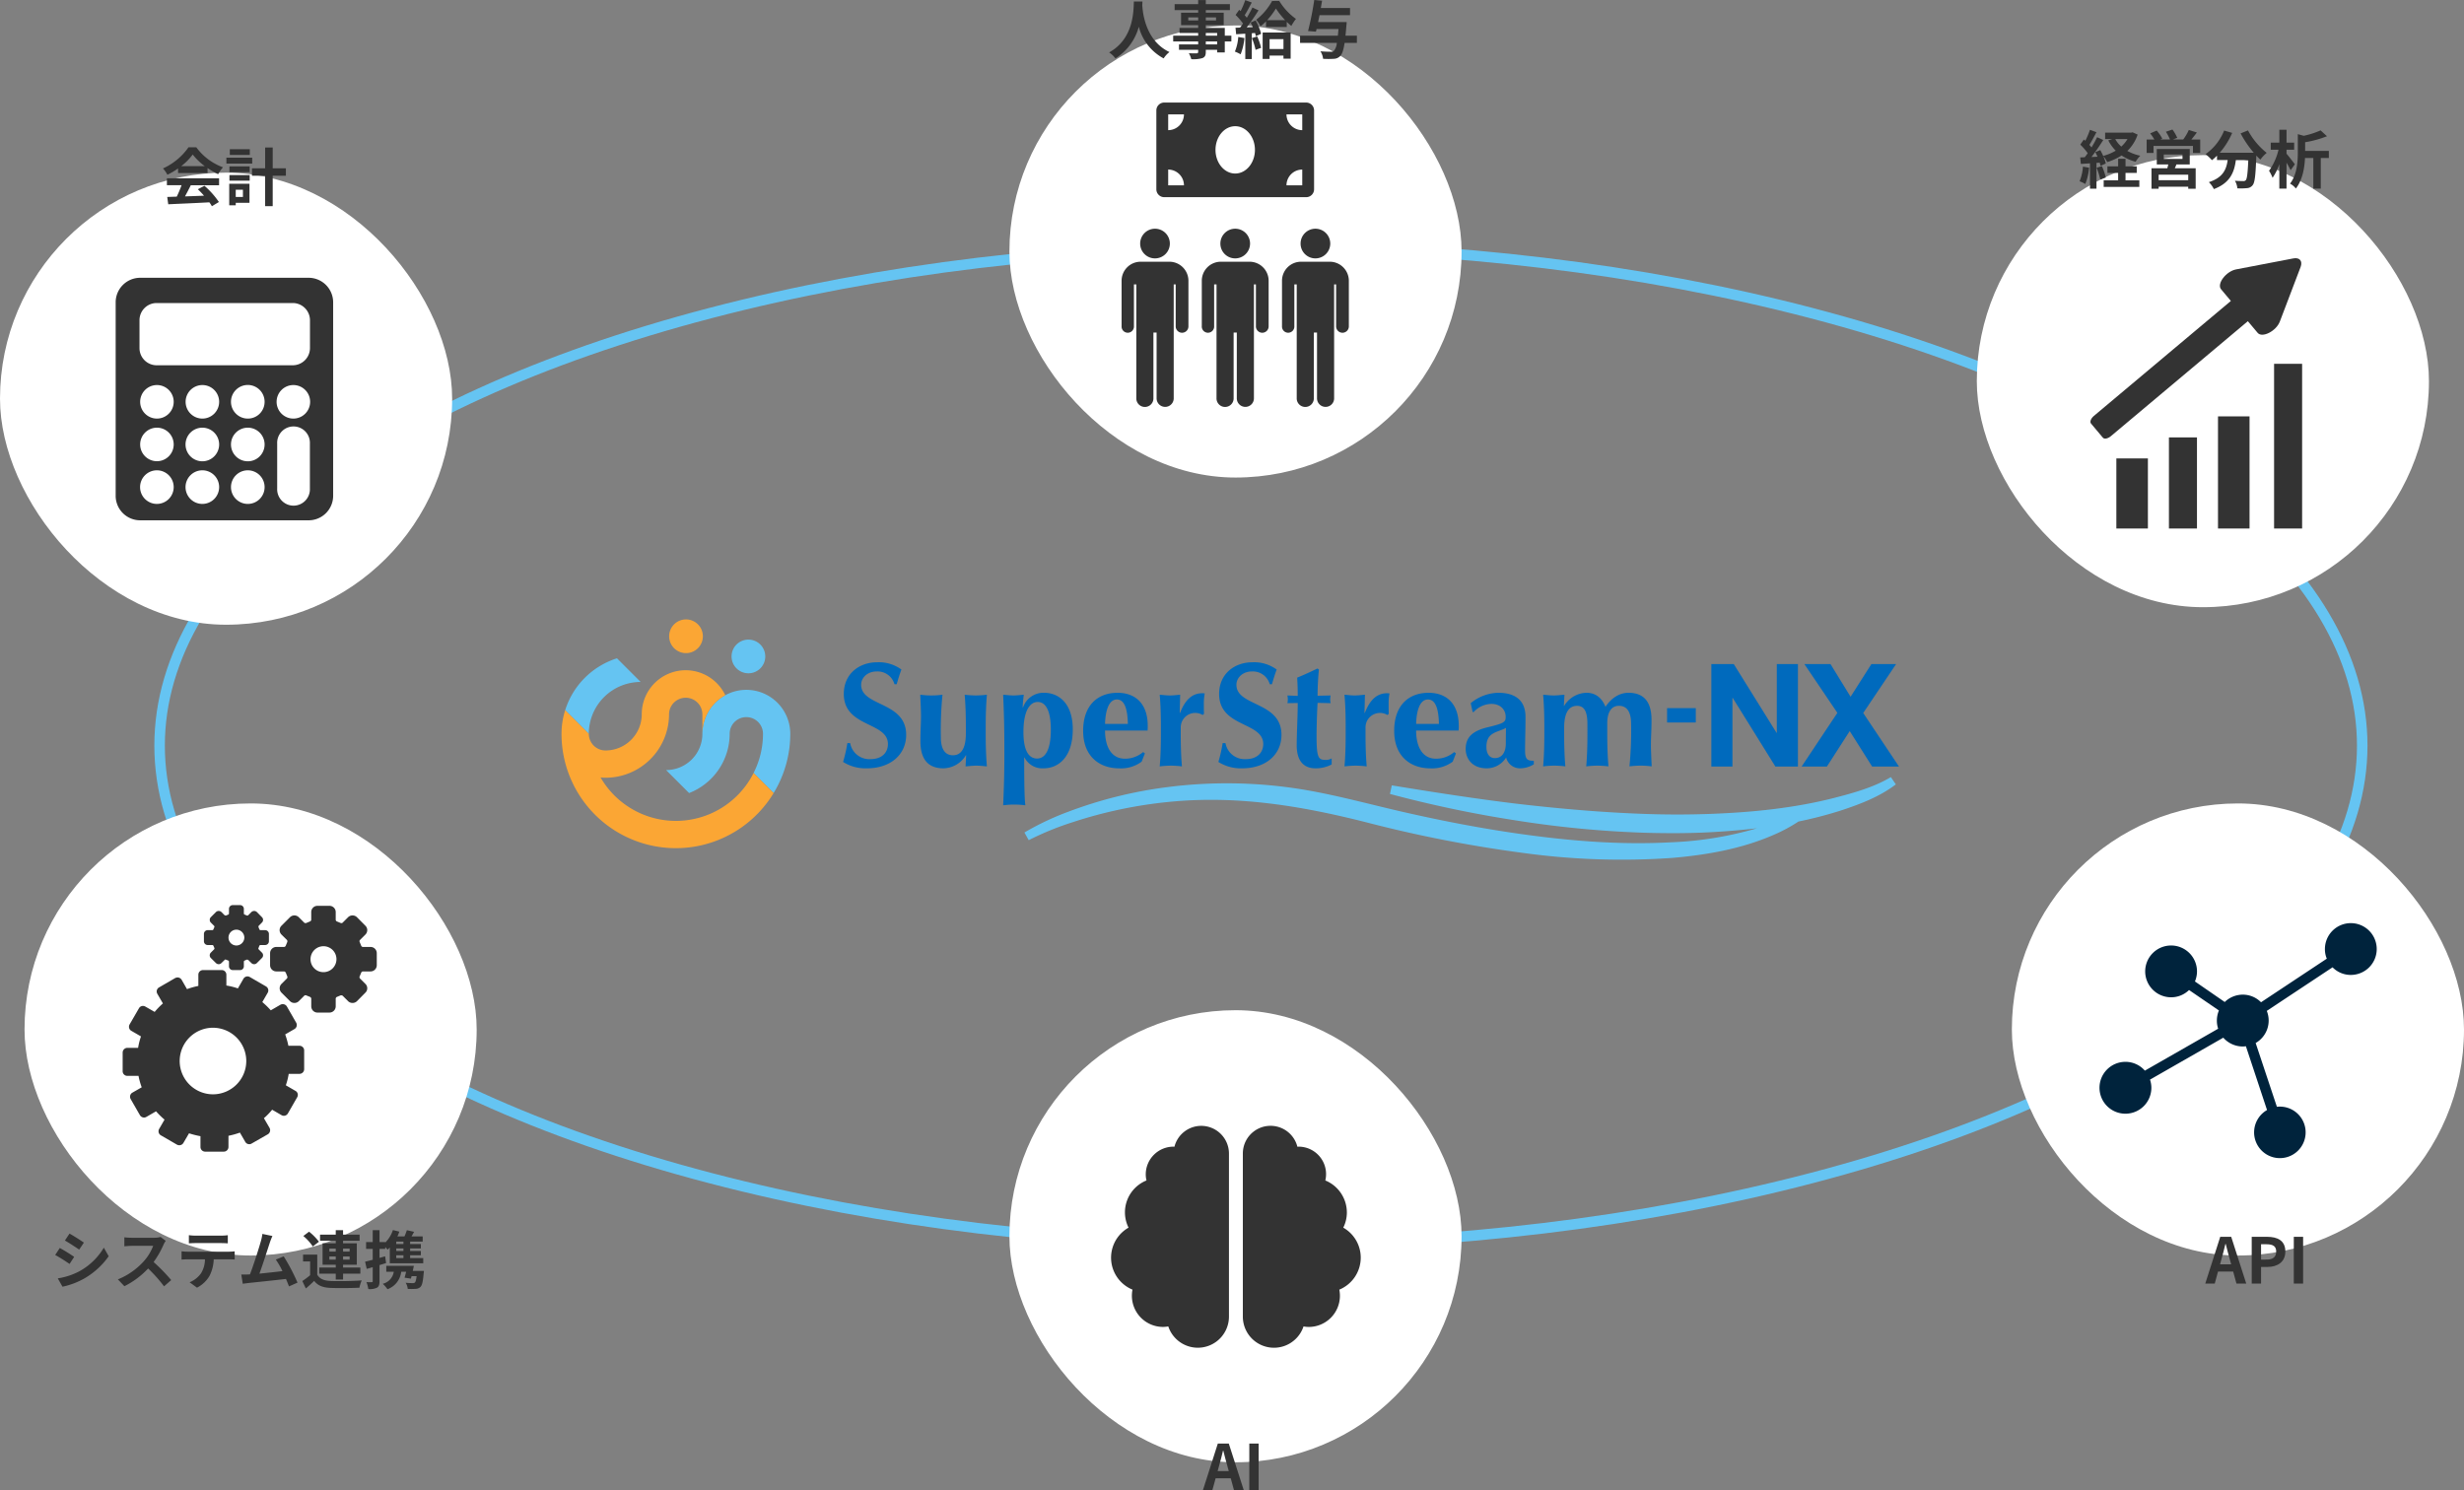 <svg xmlns="http://www.w3.org/2000/svg" xmlns:xlink="http://www.w3.org/1999/xlink" width="703" height="425.264" viewBox="0 0 703 425.264">
  <rect x="0" y="0" width="703" height="425.264" fill="#808080" stroke="none"/>
  <defs>
    <clipPath id="clip-path">
      <rect id="長方形_4246" data-name="長方形 4246" width="72.522" height="70.353" fill="#333"/>
    </clipPath>
    <clipPath id="clip-path-2">
      <rect id="長方形_4248" data-name="長方形 4248" width="79.075" height="73.285" fill="none"/>
    </clipPath>
    <clipPath id="clip-path-3">
      <rect id="長方形_3665" data-name="長方形 3665" width="381.588" height="68.594" fill="none"/>
    </clipPath>
  </defs>
  <g id="グループ_6654" data-name="グループ 6654" transform="translate(-369 -984.886)">
    <g id="楕円形_1" data-name="楕円形 1" transform="translate(413.035 1053.641)" fill="none" stroke="#65c4f2" stroke-width="3">
      <ellipse cx="315.714" cy="144" rx="315.714" ry="144" stroke="none"/>
      <ellipse cx="315.714" cy="144" rx="314.214" ry="142.5" fill="none"/>
    </g>
    <g id="グループ_60" data-name="グループ 60" transform="translate(368.036 1008)">
      <g id="Image" transform="translate(7.964 205.959)">
        <rect id="Placement_Area" data-name="Placement Area" width="129" height="129" rx="64.5" transform="translate(0 0.191)" fill="#fff"/>
        <g id="グループ_6797" data-name="グループ 6797" transform="translate(21 23.191)">
          <g id="グループ_6789" data-name="グループ 6789" transform="translate(7 6)" clip-path="url(#clip-path)">
            <path id="中マド_1" data-name="中マド 1" d="M6503.125-8763.647h-5.345a1.337,1.337,0,0,1-1.324-1.348v-3.06a25.187,25.187,0,0,1-3.266-.822l-1.6,2.74a1.343,1.343,0,0,1-1.164.663,1.358,1.358,0,0,1-.663-.16l-4.611-2.671a1.3,1.3,0,0,1-.617-.812,1.353,1.353,0,0,1,.138-1.016l1.53-2.649a23.385,23.385,0,0,1-2.421-2.374l-2.765,1.6a1.384,1.384,0,0,1-.661.183,1.4,1.4,0,0,1-1.164-.661l-2.649-4.613a1.354,1.354,0,0,1-.136-1.02,1.3,1.3,0,0,1,.615-.808l2.671-1.53a19.937,19.937,0,0,1-.914-3.266h-3.2a1.325,1.325,0,0,1-1.324-1.323v-5.321a1.354,1.354,0,0,1,1.324-1.348h3.084a19.586,19.586,0,0,1,.82-3.264l-2.763-1.6a1.3,1.3,0,0,1-.616-.811,1.355,1.355,0,0,1,.137-1.016l2.671-4.614a1.321,1.321,0,0,1,1.142-.66,1.362,1.362,0,0,1,.663.182l2.671,1.529a21.272,21.272,0,0,1,2.353-2.421l-1.6-2.762a1.335,1.335,0,0,1,.479-1.8l4.611-2.672a1.543,1.543,0,0,1,.685-.182,1.4,1.4,0,0,1,1.166.663l1.53,2.671a21.9,21.9,0,0,1,3.242-.913v-3.2a1.321,1.321,0,0,1,1.348-1.323h5.321a1.325,1.325,0,0,1,1.324,1.323v3.082a20.346,20.346,0,0,1,3.288.822l1.576-2.74a1.353,1.353,0,0,1,1.164-.685,1.371,1.371,0,0,1,.663.184l4.612,2.672a1.332,1.332,0,0,1,.481,1.824l-1.53,2.649a23.578,23.578,0,0,1,2.419,2.353l2.762-1.6a1.347,1.347,0,0,1,.663-.159,1.343,1.343,0,0,1,1.164.662l2.649,4.611a1.355,1.355,0,0,1,.137,1.016,1.3,1.3,0,0,1-.616.812l-2.649,1.53a25.047,25.047,0,0,1,.913,3.243h3.175a1.336,1.336,0,0,1,.953.408,1.284,1.284,0,0,1,.371.938v5.321a1.337,1.337,0,0,1-1.324,1.348h-3.084a19.445,19.445,0,0,1-.822,3.266l2.765,1.6a1.292,1.292,0,0,1,.613.786,1.329,1.329,0,0,1-.134,1.017l-2.649,4.613a1.353,1.353,0,0,1-1.164.685,1.374,1.374,0,0,1-.663-.184l-2.671-1.552a19.63,19.63,0,0,1-2.35,2.421l1.6,2.763a1.35,1.35,0,0,1-.479,1.826l-4.636,2.649a1.14,1.14,0,0,1-.661.183,1.306,1.306,0,0,1-1.142-.661l-1.53-2.649a22.791,22.791,0,0,1-3.266.911V-8765A1.337,1.337,0,0,1,6503.125-8763.647Zm-3.1-35.357a9.511,9.511,0,0,0-9.5,9.5,9.511,9.511,0,0,0,9.5,9.5,9.511,9.511,0,0,0,9.5-9.5A9.511,9.511,0,0,0,6500.021-8799Zm33.245-4.327h-3.447a1.772,1.772,0,0,1-1.758-1.782v-2.215a.616.616,0,0,0-.321-.457l-1.073-.435a.637.637,0,0,0-.265-.063.467.467,0,0,0-.329.132l-1.574,1.577a1.77,1.77,0,0,1-1.245.5,1.77,1.77,0,0,1-1.245-.5l-2.443-2.443a1.749,1.749,0,0,1-.515-1.245,1.749,1.749,0,0,1,.515-1.245l1.576-1.576a.6.6,0,0,0,.091-.548l-.434-1.072a.64.64,0,0,0-.479-.366H6518.1a1.783,1.783,0,0,1-1.78-1.78v-3.426a1.783,1.783,0,0,1,1.78-1.78h2.215a.569.569,0,0,0,.457-.319l.435-1.051a.633.633,0,0,0-.069-.616l-1.576-1.552a1.8,1.8,0,0,1-.525-1.257,1.789,1.789,0,0,1,.525-1.255l2.443-2.443a1.765,1.765,0,0,1,1.245-.5,1.765,1.765,0,0,1,1.245.5l1.574,1.574a.678.678,0,0,0,.4.118.351.351,0,0,0,.151-.027l1.049-.435a.58.58,0,0,0,.39-.454v-2.239a1.771,1.771,0,0,1,1.758-1.78h3.447a1.783,1.783,0,0,1,1.78,1.78v2.239a.562.562,0,0,0,.319.432l1.051.435a.618.618,0,0,0,.25.049.457.457,0,0,0,.344-.117l1.574-1.574a1.781,1.781,0,0,1,1.257-.5,1.782,1.782,0,0,1,1.257.5l2.419,2.443a1.713,1.713,0,0,1,.525,1.255,1.8,1.8,0,0,1-.525,1.257l-1.574,1.574a.486.486,0,0,0-.069.525l.432,1.073a.56.56,0,0,0,.457.365H6545a1.771,1.771,0,0,1,1.758,1.78v3.426a1.771,1.771,0,0,1-1.758,1.78h-2.239a.574.574,0,0,0-.433.319l-.435,1.051a.579.579,0,0,0,.047.616l1.574,1.576a1.687,1.687,0,0,1,.525,1.233,1.715,1.715,0,0,1-.525,1.257l-2.419,2.443a1.786,1.786,0,0,1-1.257.5,1.786,1.786,0,0,1-1.257-.5l-1.574-1.577a.871.871,0,0,0-.455-.1.387.387,0,0,0-.092.008l-1.051.435a.6.6,0,0,0-.366.479v2.215A1.784,1.784,0,0,1,6533.265-8803.332Zm-1.713-18.932a3.7,3.7,0,0,0-3.7,3.7,3.678,3.678,0,0,0,1.078,2.62,3.677,3.677,0,0,0,2.62,1.078,3.7,3.7,0,0,0,3.7-3.7A3.7,3.7,0,0,0,6531.552-8822.264Zm-23.793,6.807h-2.1a1.074,1.074,0,0,1-1.073-1.073v-1.37a.4.4,0,0,0-.206-.274l-.641-.251a.367.367,0,0,0-.172-.045.227.227,0,0,0-.192.089l-.96.937a1.081,1.081,0,0,1-.764.309,1.088,1.088,0,0,1-.766-.309l-1.483-1.462a1.1,1.1,0,0,1,0-1.529l.958-.96a.366.366,0,0,0,.069-.342l-.275-.639a.374.374,0,0,0-.273-.228h-1.37a1.074,1.074,0,0,1-1.073-1.073v-2.1a1.074,1.074,0,0,1,1.073-1.073h1.37a.328.328,0,0,0,.251-.206l.275-.639a.349.349,0,0,0-.047-.366l-.958-.96a1.057,1.057,0,0,1-.3-.775,1.045,1.045,0,0,1,.3-.752l1.483-1.485a1.127,1.127,0,0,1,.766-.291,1.12,1.12,0,0,1,.764.291l.96.96.319.066.663-.272a.392.392,0,0,0,.228-.275v-1.37a1.074,1.074,0,0,1,1.073-1.072h2.1a1.074,1.074,0,0,1,1.073,1.072v1.37a.333.333,0,0,0,.207.251l.638.274a.385.385,0,0,0,.14.024.346.346,0,0,0,.227-.068l.96-.96a1.12,1.12,0,0,1,.764-.291,1.127,1.127,0,0,1,.766.291l1.461,1.485a1.065,1.065,0,0,1,.319.752,1.08,1.08,0,0,1-.319.775l-.958.96-.046.319.272.663a.381.381,0,0,0,.275.229h1.37a1.074,1.074,0,0,1,1.073,1.073v2.1a1.074,1.074,0,0,1-1.073,1.073h-1.37a.455.455,0,0,0-.275.182l-.25.663a.337.337,0,0,0,.024.363l.958.96a1.075,1.075,0,0,1,.319.754,1.087,1.087,0,0,1-.319.775l-1.461,1.462a1.088,1.088,0,0,1-.766.309,1.081,1.081,0,0,1-.764-.309l-.96-.937-.342-.068-.641.275a.382.382,0,0,0-.229.274v1.37A1.074,1.074,0,0,1,6507.758-8815.457Zm-1.049-11.533a2.264,2.264,0,0,0-2.261,2.262,2.263,2.263,0,0,0,2.261,2.259,2.289,2.289,0,0,0,2.259-2.259A2.291,2.291,0,0,0,6506.709-8826.99Z" transform="translate(-6474.261 8834.005)" fill="#333" stroke="rgba(0,0,0,0)" stroke-miterlimit="10" stroke-width="1"/>
          </g>
        </g>
      </g>
      <g id="Image-2" data-name="Image" transform="translate(0.964 26.64)">
        <rect id="Placement_Area-2" data-name="Placement Area" width="129" height="129" rx="64.5" transform="translate(0 -0.489)" fill="#fff"/>
        <path id="パス_8103" data-name="パス 8103" d="M55.059.07H6.992A7.006,7.006,0,0,0,0,7.062V62.309a7,7,0,0,0,6.992,6.968H55.059a7,7,0,0,0,6.992-6.968V7.062A7.006,7.006,0,0,0,55.059.07M6.8,12.164a4.9,4.9,0,0,1,4.889-4.889H50.524a4.919,4.919,0,0,1,4.913,4.889v7.984a4.919,4.919,0,0,1-4.913,4.889H11.692A4.9,4.9,0,0,1,6.8,20.147ZM11.786,64.6a4.795,4.795,0,1,1,4.771-4.795A4.8,4.8,0,0,1,11.786,64.6m0-12.188a4.783,4.783,0,1,1,4.771-4.795,4.783,4.783,0,0,1-4.771,4.795m0-12.164a4.783,4.783,0,1,1,4.771-4.795,4.783,4.783,0,0,1-4.771,4.795M24.754,64.6a4.795,4.795,0,1,1,4.771-4.795A4.8,4.8,0,0,1,24.754,64.6m0-12.164a4.795,4.795,0,1,1,4.771-4.819,4.8,4.8,0,0,1-4.771,4.819m0-12.188a4.783,4.783,0,1,1,4.771-4.795,4.783,4.783,0,0,1-4.771,4.795M37.721,64.6a4.795,4.795,0,1,1,4.771-4.795A4.783,4.783,0,0,1,37.721,64.6m0-12.164a4.795,4.795,0,1,1,4.771-4.819,4.788,4.788,0,0,1-4.771,4.819m0-12.188a4.795,4.795,0,1,1,4.771-4.795,4.768,4.768,0,0,1-4.771,4.795M55.413,60.207a4.67,4.67,0,1,1-9.33,0V47.381a4.67,4.67,0,1,1,9.33,0ZM50.689,40.248a4.783,4.783,0,1,1,4.795-4.795,4.783,4.783,0,0,1-4.795,4.795" transform="translate(33 29.44)" fill="#333"/>
      </g>
      <path id="パス_8246" data-name="パス 8246" d="M-12.312-9.846a16.358,16.358,0,0,0,3.294-3.33,17.518,17.518,0,0,0,3.456,3.33Zm-.882,1.962h8.406V-9.306A21.751,21.751,0,0,0-1.764-7.56,11.1,11.1,0,0,1-.378-9.522a16.465,16.465,0,0,1-7.614-5.706h-2.232A17.874,17.874,0,0,1-17.5-9.2a8.362,8.362,0,0,1,1.26,1.8,20.783,20.783,0,0,0,3.042-1.8ZM-16.38-4.41H-12.2a34.566,34.566,0,0,1-1.368,3.258l-2.718.09L-16,1.026C-12.942.882-8.5.7-4.266.468a9.542,9.542,0,0,1,.72,1.116l2-1.206A24.208,24.208,0,0,0-5.67-4.248l-1.89.99A21.454,21.454,0,0,1-5.8-1.422c-1.836.072-3.69.144-5.418.2.54-1.008,1.134-2.124,1.656-3.186h8.064V-6.39H-16.38ZM7.272-14.688H1.566v1.62H7.272Zm.684,2.412H.594v1.692H7.956ZM5.31-3.132v2.07H3.258v-2.07ZM7.182-4.824H1.4V1.314H3.258v-.7H7.182ZM1.458-5.706H7.236v-1.6H1.458Zm0-2.43H7.236V-9.774H1.458Zm16.11-1.1H13.806v-5.94h-2.16v5.94H7.884V-7.11h3.762V1.566h2.16V-7.11h3.762Z" transform="translate(64.964 34.15)" fill="#333"/>
    </g>
    <g id="Image-3" data-name="Image" transform="translate(657 992.64)">
      <rect id="Placement_Area-3" data-name="Placement Area" width="129" height="129" rx="64.5" transform="translate(0 -0.489)" fill="#fff"/>
      <g id="グループ_6796" data-name="グループ 6796" transform="translate(-655.582 -960.562)">
        <g id="Icon_ionic-md-man" data-name="Icon ionic-md-man" transform="translate(687.582 1018.072)">
          <path id="パス_8097" data-name="パス 8097" d="M19.611,10.718a4.234,4.234,0,1,0-4.234-4.234A4.219,4.219,0,0,0,19.611,10.718Z" transform="translate(-10.077 -2.25)" fill="#333"/>
          <path id="パス_8098" data-name="パス 8098" d="M25.874,8.086h-8.49a5.434,5.434,0,0,0-5.29,5.494V26.474a1.763,1.763,0,1,0,3.519,0V14.556h.681V46.974a2.443,2.443,0,1,0,4.881,0V28.291h.908V46.986a2.442,2.442,0,1,0,4.881-.011V14.556h.568V26.474a1.817,1.817,0,1,0,3.632,0V13.58A5.449,5.449,0,0,0,25.874,8.086Z" transform="translate(-12.094 1.335)" fill="#333"/>
        </g>
        <g id="Icon_ionic-md-man-2" data-name="Icon ionic-md-man" transform="translate(710.465 1018.072)">
          <path id="パス_8099" data-name="パス 8099" d="M19.611,10.718a4.234,4.234,0,1,0-4.234-4.234A4.219,4.219,0,0,0,19.611,10.718Z" transform="translate(-10.076 -2.25)" fill="#333"/>
          <path id="パス_8100" data-name="パス 8100" d="M25.874,8.086h-8.49a5.434,5.434,0,0,0-5.29,5.494V26.474a1.763,1.763,0,1,0,3.519,0V14.556h.681V46.974a2.443,2.443,0,1,0,4.881,0V28.291h.908V46.986a2.442,2.442,0,1,0,4.881-.011V14.556h.568V26.474a1.817,1.817,0,1,0,3.632,0V13.58A5.449,5.449,0,0,0,25.874,8.086Z" transform="translate(-12.094 1.335)" fill="#333"/>
        </g>
        <g id="Icon_ionic-md-man-3" data-name="Icon ionic-md-man" transform="translate(733.349 1018.072)">
          <path id="パス_8101" data-name="パス 8101" d="M19.611,10.718a4.234,4.234,0,1,0-4.234-4.234A4.219,4.219,0,0,0,19.611,10.718Z" transform="translate(-10.077 -2.25)" fill="#333"/>
          <path id="パス_8102" data-name="パス 8102" d="M25.874,8.086h-8.49a5.434,5.434,0,0,0-5.29,5.494V26.474a1.763,1.763,0,1,0,3.519,0V14.556h.681V46.974a2.443,2.443,0,1,0,4.881,0V28.291h.908V46.986a2.442,2.442,0,1,0,4.881-.011V14.556h.568V26.474a1.817,1.817,0,1,0,3.632,0V13.58A5.449,5.449,0,0,0,25.874,8.086Z" transform="translate(-12.094 1.335)" fill="#333"/>
        </g>
        <path id="Icon_awesome-money-bill" data-name="Icon awesome-money-bill" d="M42.75,4.5H2.25A2.25,2.25,0,0,0,0,6.75v22.5A2.25,2.25,0,0,0,2.25,31.5h40.5A2.25,2.25,0,0,0,45,29.25V6.75A2.25,2.25,0,0,0,42.75,4.5ZM3.375,28.125v-4.5a4.5,4.5,0,0,1,4.5,4.5Zm0-15.75v-4.5h4.5A4.5,4.5,0,0,1,3.375,12.375ZM22.5,24.75c-3.107,0-5.625-3.023-5.625-6.75s2.519-6.75,5.625-6.75,5.625,3.022,5.625,6.75S25.606,24.75,22.5,24.75Zm19.125,3.375h-4.5a4.5,4.5,0,0,1,4.5-4.5Zm0-15.75a4.5,4.5,0,0,1-4.5-4.5h4.5Z" transform="translate(697.5 977.572)" fill="#333"/>
      </g>
    </g>
    <path id="パス_8245" data-name="パス 8245" d="M-28.494-14.832c-.126,2.376.126,10.548-7.056,14.526a7.5,7.5,0,0,1,1.8,1.71,15.371,15.371,0,0,0,6.66-9.036A14.274,14.274,0,0,0-20,1.4,7.036,7.036,0,0,1-18.342-.414c-6.714-3.15-7.614-10.908-7.758-13.392.018-.378.036-.738.054-1.026Zm23.76,12.24h-3.24v-.846h3.24ZM-7.974-5.85h3.24v.774h-3.24Zm-5-3.582V-10.3h2.826v.864Zm7.92-.864v.864H-7.974V-10.3Zm4.374,5.22H-2.556V-7.29H-7.974v-.792h5.112v-3.564H-7.974v-.738H-1.1v-1.692H-7.974v-1.17h-2.178v1.17h-6.714v1.692h6.714v.738H-15.03v3.564h4.878v.792H-15.48v1.44h5.328v.774H-17.28v1.638h7.128v.846h-5.472v1.548h5.472v.558c0,.324-.108.432-.45.45-.288,0-1.35,0-2.214-.036a6.6,6.6,0,0,1,.7,1.692,9.479,9.479,0,0,0,3.186-.306c.7-.306.954-.738.954-1.8v-.558h3.24v.738h2.178V-3.438H-.684Zm1.962.36A13.087,13.087,0,0,1,.324-.54,10.58,10.58,0,0,1,1.962.234,16.642,16.642,0,0,0,3.042-4.41Zm3.906.324A21.3,21.3,0,0,1,6.228-1.044L7.812-1.62A19.845,19.845,0,0,0,6.7-4.86ZM4.806-8.838c.216.4.432.846.63,1.3L3.708-7.47c1.134-1.458,2.376-3.276,3.366-4.842l-1.746-.81a32.643,32.643,0,0,1-1.6,2.916c-.18-.216-.378-.468-.612-.72.648-1.008,1.368-2.394,2.016-3.618l-1.854-.684A22.818,22.818,0,0,1,1.962-12.1c-.144-.126-.288-.252-.414-.36L.522-11A17.663,17.663,0,0,1,2.646-8.55c-.288.414-.576.81-.846,1.152L.5-7.344.684-5.49l2.61-.162V1.584H5.148V-5.778l.918-.072a8.63,8.63,0,0,1,.234.918l1.512-.684A15.259,15.259,0,0,0,6.228-9.432Zm9.378,4.752v2.808h-3.96V-4.086ZM8.244,1.548h1.98V.594h3.96v.882h2.052V-5.976H8.244ZM9.522-9.5a20.866,20.866,0,0,0,2.5-3.33A25.1,25.1,0,0,0,14.67-9.5Zm1.422-5.49A17.317,17.317,0,0,1,6.408-9.63,9.854,9.854,0,0,1,7.632-7.758,14.134,14.134,0,0,0,9.2-9.162v1.6H15.12V-9.036a15.354,15.354,0,0,0,1.314,1.17,13.221,13.221,0,0,1,1.314-2,17.664,17.664,0,0,1-4.77-5.13ZM35.136-5.076H31.878q.135-1.3.27-2.97c.036-.27.072-.918.072-.918H24.066c.126-.63.27-1.3.4-1.962h8.712v-2.052H24.84c.126-.72.252-1.422.36-2.088l-2.232-.2A89.544,89.544,0,0,1,21.2-6.408l2.25.18.18-.756H29.88c-.054.7-.108,1.332-.18,1.908H18.918v2.052H29.412a4.245,4.245,0,0,1-.828,2.268A1.2,1.2,0,0,1,27.7-.5c-.522,0-1.728-.018-2.97-.126a4.807,4.807,0,0,1,.756,2.142,24.418,24.418,0,0,0,3.06,0,2.6,2.6,0,0,0,1.89-.864c.5-.54.882-1.62,1.188-3.672h3.51Z" transform="translate(721 1000.15)" fill="#333"/>
    <g id="Image-4" data-name="Image" transform="translate(933 1028.96)">
      <rect id="Placement_Area-4" data-name="Placement Area" width="129" height="129" rx="64.5" transform="translate(0 0.19)" fill="#fff"/>
      <g id="グループ_6799" data-name="グループ 6799" transform="translate(-936.278 -1008.667)">
        <path id="Icon_awesome-long-arrow-alt-right" data-name="Icon awesome-long-arrow-alt-right" d="M53.048,6.609H2.028C.908,6.609,0,7.115,0,7.74v5.279c0,.625.908,1.131,2.028,1.131h51.02v4.342c0,2.016,4.368,3.025,6.923,1.6l14.542-8.113c1.584-.884,1.584-2.316,0-3.2L59.971.667c-2.555-1.425-6.923-.416-6.923,1.6Z" transform="matrix(0.766, -0.643, 0.643, 0.766, 963.879, 1079.516)" fill="#333"/>
        <rect id="長方形_4249" data-name="長方形 4249" width="9" height="20" transform="translate(976.092 1095.406)" fill="#333"/>
        <rect id="長方形_4250" data-name="長方形 4250" width="8" height="26" transform="translate(991.092 1089.406)" fill="#333"/>
        <rect id="長方形_4251" data-name="長方形 4251" width="9" height="32" transform="translate(1005.092 1083.406)" fill="#333"/>
        <rect id="長方形_4252" data-name="長方形 4252" width="8" height="47" transform="translate(1021.092 1068.406)" fill="#333"/>
      </g>
    </g>
    <path id="パス_8244" data-name="パス 8244" d="M-34.722-4.716A13.087,13.087,0,0,1-35.676-.54a10.58,10.58,0,0,1,1.638.774,16.642,16.642,0,0,0,1.08-4.644Zm3.906.324a21.3,21.3,0,0,1,1.044,3.348l1.584-.576A19.845,19.845,0,0,0-29.3-4.86Zm8.244,1.476h3.2v-1.89h-3.2V-6.948h-2.106v2.142h-3.06v1.89h3.06V-.81H-28.8V1.062h10.17V-.81h-3.942Zm.558-9.666a9.1,9.1,0,0,1-1.764,2.142,8.153,8.153,0,0,1-1.728-2.142Zm1.458-1.926-.378.09h-7.452v1.836h2.052l-1.152.378A11.668,11.668,0,0,0-25.362-9.27a13.8,13.8,0,0,1-3.582,1.494,17.748,17.748,0,0,0-.828-1.656l-1.422.594c.216.4.432.846.63,1.3l-1.728.072c1.134-1.458,2.376-3.276,3.366-4.842l-1.746-.81a32.643,32.643,0,0,1-1.6,2.916c-.18-.216-.378-.468-.612-.72.648-1.008,1.368-2.394,2.016-3.618l-1.854-.684A22.819,22.819,0,0,1-34.038-12.1c-.144-.126-.288-.252-.414-.36L-35.478-11A17.663,17.663,0,0,1-33.354-8.55c-.288.414-.576.81-.846,1.152l-1.3.054.18,1.854,2.61-.162V1.584h1.854V-5.778l.918-.072a8.629,8.629,0,0,1,.234.918l1.512-.684a10.746,10.746,0,0,0-.738-2.124,8.391,8.391,0,0,1,1.134,1.728,16.14,16.14,0,0,0,4.1-1.89,13.187,13.187,0,0,0,4.014,1.8A8.6,8.6,0,0,1-18.36-7.83,12.846,12.846,0,0,1-22.05-9.2a11.425,11.425,0,0,0,2.934-4.662ZM-4.68-.846h-8.442V-2.412H-4.68Zm-6.984-7.326h5.346v1.26h-5.346Zm7.416,2.826v-4.41h-9.4v4.41h3.276c-.072.36-.18.738-.27,1.1h-4.518V1.6h2.034V1.008H-4.68V1.6h2.124v-5.85H-8.514c.162-.342.324-.7.468-1.1Zm.468-7.11c.5-.594,1.044-1.314,1.566-2l-2.3-.72a13.462,13.462,0,0,1-1.6,2.718H-9.072l1.26-.468A12.111,12.111,0,0,0-9.18-15.3l-1.872.63a14.7,14.7,0,0,1,1.17,2.214h-2.772l.576-.252a11.621,11.621,0,0,0-1.6-2.3l-1.854.81a14.207,14.207,0,0,1,1.188,1.746h-2.2v3.834h1.962v-2.016H-3.33v2.016h2.07v-3.834ZM10.26-14.2a30.567,30.567,0,0,0,3.762,5.526H4.3a21.588,21.588,0,0,0,3.564-5.67l-2.3-.666A14.924,14.924,0,0,1,.252-8.28,12.873,12.873,0,0,1,2.088-6.552a13.562,13.562,0,0,0,1.44-1.3v1.26H6.57C6.21-3.96,5.274-1.6,1.206-.288a7.171,7.171,0,0,1,1.422,1.98C7.29-.054,8.46-3.132,8.91-6.588h3.546c-.162,3.762-.36,5.364-.72,5.742a.835.835,0,0,1-.72.252c-.45,0-1.386-.018-2.376-.09a5.172,5.172,0,0,1,.7,2.16,18.008,18.008,0,0,0,2.718-.054A2.172,2.172,0,0,0,13.7.576c.63-.756.846-2.88,1.044-8.316v-.126c.4.414.774.81,1.152,1.152A10.253,10.253,0,0,1,17.712-8.64a20.725,20.725,0,0,1-5.346-6.408Zm15.48,8.82c-.324-.468-1.764-2.322-2.376-3.024V-9.54h2.178v-2.016H23.364v-3.69H21.312v3.69H18.864V-9.54h2.214a17.092,17.092,0,0,1-2.7,6.012,10.4,10.4,0,0,1,1.008,2,15.483,15.483,0,0,0,1.926-3.906V1.548h2.052v-7.38a22.913,22.913,0,0,1,1.17,2.142Zm9.7-3.816H28.674v-2.484a29.8,29.8,0,0,0,6.228-1.71l-1.818-1.674a23.6,23.6,0,0,1-4.806,1.548l-1.692-.468v5.2c0,2.664-.2,6.282-2.214,8.928A5.165,5.165,0,0,1,26.028,1.53c1.926-2.448,2.484-5.958,2.61-8.712h2.376v8.73h2.124v-8.73h2.3Z" transform="translate(998 1037.15)" fill="#333"/>
    <path id="パス_8243" data-name="パス 8243" d="M-48.168-14.256l-1.314,1.98c1.188.666,3.06,1.89,4.068,2.592l1.35-2C-45-12.33-46.98-13.608-48.168-14.256Zm-3.348,12.78L-50.166.9a21.9,21.9,0,0,0,6.012-2.232A21.734,21.734,0,0,0-36.99-7.794l-1.386-2.448a18.349,18.349,0,0,1-7,6.75A19.5,19.5,0,0,1-51.516-1.476Zm.576-8.676-1.314,2c1.206.63,3.078,1.854,4.1,2.556l1.314-2.016C-47.754-8.262-49.734-9.5-50.94-10.152ZM-20.718-12.2l-1.476-1.1a6.451,6.451,0,0,1-1.854.234H-30.4a20.11,20.11,0,0,1-2.124-.126v2.556c.378-.018,1.368-.126,2.124-.126h6.1a13.947,13.947,0,0,1-2.682,4.41,20.178,20.178,0,0,1-7.38,5.166L-32.508.756A23.71,23.71,0,0,0-25.74-4.3,41.047,41.047,0,0,1-21.2.792L-19.152-.99a50.6,50.6,0,0,0-5.022-5.148,26.464,26.464,0,0,0,2.826-4.95A8.505,8.505,0,0,1-20.718-12.2Zm6.606-1.6v2.322c.558-.036,1.314-.072,1.944-.072H-4.95c.63,0,1.332.036,1.944.072v-2.322a14.1,14.1,0,0,1-1.944.126h-7.236A13.844,13.844,0,0,1-14.112-13.806ZM-16.2-9.2V-6.84c.5-.036,1.188-.072,1.728-.072h4.95a7.735,7.735,0,0,1-1.116,3.978A7.477,7.477,0,0,1-13.9-.36l2.106,1.53A8.637,8.637,0,0,0-8.172-2.286,11.419,11.419,0,0,0-7.02-6.912h4.338c.5,0,1.188.018,1.638.054V-9.2a13.612,13.612,0,0,1-1.638.108h-11.79C-15.03-9.09-15.66-9.144-16.2-9.2ZM9.72-13.572l-2.862-.594a13.1,13.1,0,0,1-.432,2.088c-.522,1.872-2.07,6.8-3.114,9.468-.162,0-.342.018-.486.018-.594.018-1.368.018-1.98.018L1.26.054C1.836-.018,2.5-.108,2.952-.162,5.22-.4,10.674-.972,13.59-1.314c.342.774.63,1.512.864,2.124l2.43-1.08a55.36,55.36,0,0,0-3.942-7.488l-2.25.918a21.757,21.757,0,0,1,1.89,3.294c-1.818.216-4.374.5-6.57.72.9-2.412,2.358-6.984,2.934-8.748C9.216-12.366,9.486-13.032,9.72-13.572ZM25.974-6.84v-.9h1.818v.9Zm0-3.15h1.818v.864H25.974Zm5.778,0v.864H29.88V-9.99Zm0,3.15H29.88v-.9h1.872Zm-3.96,5.688H29.88V-2.826h4.932V-4.572H29.88v-.792H33.8v-6.12H29.88v-.738H34.6V-13.95H29.88v-1.278H27.792v1.278H23.31v1.728h4.482v.738H24.03v6.12h3.762v.792h-4.7v1.746h4.7ZM23-11.934A15.642,15.642,0,0,0,20.178-14.8L18.54-13.572a14.026,14.026,0,0,1,2.7,2.988Zm-.486,3.672h-4.05V-6.3h2.016v3.924A21.571,21.571,0,0,1,18.252-.72L19.26,1.4c.918-.774,1.656-1.458,2.376-2.16,1.08,1.386,2.52,1.908,4.662,2,2.2.09,6.012.054,8.244-.054A9.76,9.76,0,0,1,35.208-.9c-2.484.2-6.732.252-8.892.162-1.836-.072-3.1-.576-3.8-1.782Zm24.588-3.006H45.054v-.7h2.052Zm0,1.98H45.054v-.738h2.052Zm0,2.016H45.054v-.792h2.052Zm-5.22-.5-1.6.45V-9.882h1.638v-.558c.252.288.5.576.648.774.216-.18.432-.4.648-.612v4.5h9.54V-7.272H49.014v-.792h3.06V-9.288h-3.06v-.738h3.06v-1.242h-3.06v-.7H52.6v-1.476H49.41c.234-.414.486-.864.738-1.314l-2.07-.468a16.172,16.172,0,0,1-.684,1.782H45.378a12.82,12.82,0,0,0,.558-1.368l-1.836-.45A9.041,9.041,0,0,1,41.922-11.7v-.144H40.284v-3.384H38.34v3.384H36.45v1.962h1.89v3.1c-.81.216-1.566.4-2.178.54l.468,2.052c.54-.144,1.116-.306,1.71-.486V-.7c0,.234-.09.306-.306.306A14.542,14.542,0,0,1,36.54-.414a7.962,7.962,0,0,1,.54,1.98,4.668,4.668,0,0,0,2.5-.4c.54-.342.7-.882.7-1.872V-5.274c.63-.18,1.26-.378,1.872-.576ZM49.77-3.618c.108-.486.216-.972.306-1.44H42.21v1.692h2.142A4.2,4.2,0,0,1,41.2.072a8.242,8.242,0,0,1,1.35,1.548,6.053,6.053,0,0,0,3.924-4.986h1.4c-.144.612-.306,1.206-.45,1.692l1.818.27c.054-.216.126-.45.18-.7h1.44c-.126,1.08-.288,1.62-.5,1.818a.91.91,0,0,1-.63.162c-.36,0-1.17-.018-2-.108A3.958,3.958,0,0,1,48.33,1.53a17.818,17.818,0,0,0,2.25-.018A2.007,2.007,0,0,0,51.966.954c.468-.468.72-1.548.9-3.816a6.334,6.334,0,0,0,.072-.756Z" transform="translate(437 1351.15)" fill="#333"/>
    <g id="Image-5" data-name="Image" transform="translate(943 1213.959)">
      <rect id="Placement_Area-5" data-name="Placement Area" width="129" height="129" rx="64.5" transform="translate(0 0.191)" fill="#fff"/>
      <g id="グループ_6798" data-name="グループ 6798" transform="translate(25 28.191)">
        <g id="グループ_6793" data-name="グループ 6793" clip-path="url(#clip-path-2)">
          <path id="パス_8096" data-name="パス 8096" d="M7.4,39.849a7.371,7.371,0,0,1,5.545,2.516L33.858,30.4a7.327,7.327,0,0,1-.366-2.321,7.5,7.5,0,0,1,.586-2.883l-8.526-5.838a7.279,7.279,0,0,1-5.13,2.076,7.39,7.39,0,1,1,7.4-7.4,7.5,7.5,0,0,1-.586,2.883l8.5,5.863a7.4,7.4,0,0,1,5.154-2.1,7.288,7.288,0,0,1,5.2,2.174L64.857,10.413a6.953,6.953,0,0,1-.537-2.76,7.39,7.39,0,1,1,7.377,7.4,7.289,7.289,0,0,1-5.2-2.174L47.733,25.315a7.369,7.369,0,0,1-3.176,9.161l6.058,18.2c.293-.024.586-.049.879-.049a7.351,7.351,0,1,1-3.689.977L41.773,35.4a5.341,5.341,0,0,1-.879.073,7.423,7.423,0,0,1-5.57-2.516L14.413,44.931a7.226,7.226,0,0,1,.391,2.321,7.4,7.4,0,1,1-7.4-7.4" transform="translate(0 5.881)" fill="#00233c"/>
        </g>
      </g>
    </g>
    <path id="パス_8242" data-name="パス 8242" d="M-10.206-6.948c.4-1.386.792-2.9,1.134-4.356h.09c.378,1.44.738,2.97,1.152,4.356l.4,1.458H-10.6ZM-14.814,0h2.7l.936-3.42h4.32L-5.922,0h2.79L-7.416-13.338h-3.132ZM-1.566,0H1.1V-4.734H2.88c2.862,0,5.148-1.368,5.148-4.41,0-3.15-2.268-4.194-5.22-4.194H-1.566ZM1.1-6.84v-4.374H2.61c1.836,0,2.808.522,2.808,2.07,0,1.53-.882,2.3-2.718,2.3ZM10.44,0H13.1V-13.338H10.44Z" transform="translate(1013 1351.15)" fill="#333"/>
    <g id="グループ_6637" data-name="グループ 6637" transform="translate(529.206 1161.639)">
      <g id="グループ_5560" data-name="グループ 5560" transform="translate(0 0)" clip-path="url(#clip-path-3)">
        <path id="パス_5742" data-name="パス 5742" d="M22.145,9.618a4.809,4.809,0,1,0-4.807-4.807,4.808,4.808,0,0,0,4.807,4.807" transform="translate(13.372 -0.001)" fill="#fba634"/>
        <path id="パス_5743" data-name="パス 5743" d="M32.2,12.868a4.808,4.808,0,1,0-4.809-4.809A4.81,4.81,0,0,0,32.2,12.868" transform="translate(21.124 2.507)" fill="#65c4f2"/>
        <path id="パス_5744" data-name="パス 5744" d="M.589,21.065l6.743,6.741a14.8,14.8,0,0,1,14.788-14.79L15.368,6.264A22.67,22.67,0,0,0,.589,21.065" transform="translate(0.454 4.83)" fill="#65c4f2"/>
        <path id="パス_5745" data-name="パス 5745" d="M39.74,11.344A12.555,12.555,0,0,0,27.2,23.886,10.35,10.35,0,0,1,16.845,34.239L23.406,40.8A18.146,18.146,0,0,0,34.981,23.886a4.756,4.756,0,1,1,9.512,0A24.681,24.681,0,0,1,41.807,35.07l5.719,5.723a32.5,32.5,0,0,0,4.751-16.907A12.554,12.554,0,0,0,39.74,11.344" transform="translate(12.992 8.748)" fill="#65c4f2"/>
        <path id="パス_5746" data-name="パス 5746" d="M54.8,37.507h0a24.818,24.818,0,0,1-43.655,1.279,13.453,13.453,0,0,0,1.4.08A18.13,18.13,0,0,0,30.677,20.727a4.758,4.758,0,0,1,9.515,0v5.6a12.552,12.552,0,0,1,6.536-11.008,12.53,12.53,0,0,0-23.836,5.413A10.35,10.35,0,0,1,12.541,31.082a4.763,4.763,0,0,1-4.754-4.759l-6.745-6.74A22.564,22.564,0,0,0,0,26.323,32.615,32.615,0,0,0,60.519,43.23Z" transform="translate(0 6.312)" fill="#fba634"/>
        <path id="パス_5747" data-name="パス 5747" d="M60.012,13.159A5,5,0,0,0,54.9,9.526c-2.574,0-4.395,1.771-4.395,3.8,0,6.256,12.847,4.7,12.847,14.284,0,5.663-4.483,9.554-11.2,9.554a12.005,12.005,0,0,1-6.8-1.821,41.942,41.942,0,0,0,1.224-5.37h.8a5.543,5.543,0,0,0,5.829,4.566c3.3,0,4.945-1.943,4.945-4.306,0-6.384-12.59-4.7-12.59-14.284,0-5.833,4.478-9.044,9.5-9.044A10.919,10.919,0,0,1,62,8.976c-.5,1.309-.8,2.322-1.353,4.184Z" transform="translate(34.979 5.325)" fill="#006abd"/>
        <path id="パス_5748" data-name="パス 5748" d="M70.88,29.413H70.8a7.687,7.687,0,0,1-6.38,3.721c-4.223,0-6.593-2.368-6.593-7.779,0-2.873.17-4.9.17-7.1,0-1.775-.126-3.973-.213-6.129a21.076,21.076,0,0,0,3.171.213,21.166,21.166,0,0,0,3.171-.213,105.736,105.736,0,0,0-.462,12.128c0,3.507,1.263,5.156,3.456,5.156,2.54,0,3.681-2.322,3.681-6.212V21.508c0-3.422-.087-6.417-.34-9.379a26.867,26.867,0,0,0,3.172.213,27.746,27.746,0,0,0,3.169-.213c-.259,2.962-.342,5.957-.342,9.379V23.2c0,3.42.083,6.423.342,9.382-1.017-.085-1.986-.209-3-.209s-1.991.124-3.087.209Z" transform="translate(44.565 9.354)" fill="#006abd"/>
        <path id="パス_5749" data-name="パス 5749" d="M71.477,26.991c0-5.535-.126-9.848-.34-14.622.972.083,1.987.213,2.958.213s1.947-.129,2.919-.213c-.089.926-.3,2.407-.3,3.638H76.8a6.16,6.16,0,0,1,6-4.189c4.269,0,8.2,3.089,8.2,10.44,0,8.029-4.182,11.115-8.323,11.115a5.7,5.7,0,0,1-5.45-3.086h-.083c0,4.051,0,11.614.335,13.642a24.138,24.138,0,0,0-6.339,0c.214-4.774.34-9.081.34-14.615Zm9.506-12.551c-2.11,0-4.058,2.283-4.058,8.619,0,5.114,1.442,7.523,3.89,7.523,2.411,0,3.925-2.666,3.925-8.2,0-5.574-1.514-7.944-3.757-7.944" transform="translate(54.866 9.114)" fill="#006abd"/>
        <path id="パス_5750" data-name="パス 5750" d="M90.269,22.6c0,4.563,1.777,8.029,5.666,8.029a7.883,7.883,0,0,0,5.2-1.9l.507.383-.928,2.365a9.907,9.907,0,0,1-6.424,1.9c-5.493,0-10.266-3.3-10.266-10.693,0-7.308,4.143-10.861,9.806-10.861,5.486,0,8.619,3.512,8.619,9.382A11.149,11.149,0,0,1,102.4,22.6Zm6.509-1.9c-.085-4.224-.926-6.968-3.126-6.968-2.49,0-3.293,3.675-3.383,6.968Z" transform="translate(64.802 9.115)" fill="#006abd"/>
        <path id="パス_5751" data-name="パス 5751" d="M102.058,17.47l.087.083c1.479-3.884,3.551-5.663,6.38-5.663.255,0,.466.043.677.043a14.937,14.937,0,0,0-.255,3.043c0,.843,0,1.816.044,2.786l-.381.34a4.127,4.127,0,0,0-6.256,3.59v1.693c0,3.419.09,6.423.338,9.382a26.463,26.463,0,0,0-3.171-.211,27.4,27.4,0,0,0-3.167.211c.257-2.96.342-5.964.342-9.382V21.693c0-3.422-.085-6.417-.342-9.379.974.083,1.947.213,2.919.213s1.94-.129,2.914-.213Z" transform="translate(74.316 9.17)" fill="#006abd"/>
        <path id="パス_5752" data-name="パス 5752" d="M120.462,13.159a5.009,5.009,0,0,0-5.115-3.633c-2.574,0-4.391,1.771-4.391,3.8,0,6.256,12.849,4.7,12.849,14.284,0,5.663-4.481,9.554-11.2,9.554a12,12,0,0,1-6.8-1.821,42.218,42.218,0,0,0,1.22-5.37h.808a5.547,5.547,0,0,0,5.829,4.566c3.295,0,4.944-1.943,4.944-4.306,0-6.384-12.588-4.7-12.588-14.284,0-5.833,4.474-9.044,9.5-9.044a10.9,10.9,0,0,1,6.926,2.071c-.5,1.309-.8,2.322-1.351,4.184Z" transform="translate(81.602 5.325)" fill="#006abd"/>
        <path id="パス_5753" data-name="パス 5753" d="M129.26,15.6a5.628,5.628,0,0,0-.131,1.142,4.576,4.576,0,0,0,.131,1.052l-3.725-.085c-.165,2.538-.29,7.144-.29,9.425,0,5.875.422,6.844,2.366,6.844a3.268,3.268,0,0,0,1.945-.42v1.731a9.777,9.777,0,0,1-4.609,1.1c-3.507,0-5.367-2.281-5.367-6.554,0-3.252.294-8.534.294-12.084l-2.953.041a4.565,4.565,0,0,0,.126-1.052,5.606,5.606,0,0,0-.126-1.142l2.953.126c0-1.775-.037-3.041-.166-5.2,1.943-.8,3.891-1.688,5.788-2.618l.422.294c-.207,1.817-.383,4.945-.383,7.478Z" transform="translate(90.177 6.098)" fill="#006abd"/>
        <path id="パス_5754" data-name="パス 5754" d="M131.825,17.47l.08.083c1.481-3.884,3.553-5.663,6.382-5.663.255,0,.466.043.675.043a15.249,15.249,0,0,0-.25,3.043c0,.843,0,1.816.041,2.786l-.384.34a4.122,4.122,0,0,0-6.249,3.59v1.693c0,3.419.087,6.423.335,9.382a26.445,26.445,0,0,0-3.165-.211,27.448,27.448,0,0,0-3.172.211c.259-2.96.342-5.964.342-9.382V21.693c0-3.422-.083-6.417-.342-9.379.976.083,1.947.213,2.919.213s1.941-.129,2.914-.213Z" transform="translate(97.269 9.17)" fill="#006abd"/>
        <path id="パス_5755" data-name="パス 5755" d="M140.381,22.6c0,4.563,1.773,8.029,5.657,8.029a7.884,7.884,0,0,0,5.2-1.9l.507.383-.928,2.365a9.9,9.9,0,0,1-6.423,1.9c-5.493,0-10.27-3.3-10.27-10.693,0-7.308,4.143-10.861,9.8-10.861,5.494,0,8.619,3.512,8.619,9.382a11.631,11.631,0,0,1-.041,1.394Zm6.506-1.9c-.087-4.224-.932-6.968-3.13-6.968-2.494,0-3.293,3.675-3.376,6.968Z" transform="translate(103.445 9.115)" fill="#006abd"/>
        <path id="パス_5756" data-name="パス 5756" d="M147.077,14.777a12.735,12.735,0,0,1,7.9-2.958c4.478,0,7.73,1.9,7.73,6.887,0,3.594-.124,6.554-.124,9.588,0,2.666.76,2.923,2.494,2.923v1.013a7.6,7.6,0,0,1-3.886,1.144,4.072,4.072,0,0,1-4.019-3.087,6.5,6.5,0,0,1-5.491,3.087c-4.267,0-6.04-2.834-6.04-5.541,0-3.675,2.448-5.238,6.253-6.169,4.733-1.142,5.154-1.481,5.154-3,0-2.032-1.518-3.675-4.056-3.675a7.006,7.006,0,0,0-5.068,2.319h-.3Zm10.054,7.057c-2.407,1.353-5.576,1.139-5.576,5.408,0,2.074.932,3.215,2.412,3.215,1.856,0,3.123-1.44,3.123-4.184,0-2.453.041-3.465.041-4.439" transform="translate(112.327 9.115)" fill="#006abd"/>
        <path id="パス_5757" data-name="パス 5757" d="M164.031,15.543h.083a7.669,7.669,0,0,1,6.38-3.725c2.536,0,4.4,1.438,5.409,4.015,1.69-2.577,4.056-4.015,6.547-4.015,4.226,0,6.593,2.37,6.593,7.774,0,2.875-.17,4.9-.17,7.1,0,1.773.126,3.969.213,6.127a24.139,24.139,0,0,0-6.339,0,106.129,106.129,0,0,0,.464-12.131c0-3.507-1.265-5.149-3.461-5.149-2.749,0-3.339,2.825-3.339,4.855v3.043c0,3.42.087,6.423.338,9.382a26.665,26.665,0,0,0-3.169-.209,27.172,27.172,0,0,0-3.167.209c.252-2.96.337-5.962.337-9.382V20.864c0-3.383-.719-5.321-2.956-5.321-2.538,0-3.679,2.317-3.679,6.2v1.693c0,3.42.083,6.423.337,9.382a26.63,26.63,0,0,0-3.167-.209,27.353,27.353,0,0,0-3.169.209c.255-2.96.338-5.962.338-9.382V21.748c0-3.422-.083-6.417-.338-9.379,1.013.083,1.986.213,3,.213s1.98-.129,3.08-.213Z" transform="translate(121.949 9.114)" fill="#006abd"/>
        <path id="パス_5758" data-name="パス 5758" d="M191.6,7.19l12.209,19.622h.078V7.19h6.024V36.437h-6.432l-12.17-19.578h-.08V36.437h-6.022V7.19Z" transform="translate(142.848 5.545)" fill="#006abd"/>
        <path id="パス_5759" data-name="パス 5759" d="M200.53,7.19h7.455l5.734,9.338,5.941-9.338h7.048l-9.382,13.968,10.2,15.279h-7.659l-6.392-10.119-6.513,10.119H199.75l10.2-15.321Z" transform="translate(154.061 5.545)" fill="#006abd"/>
        <rect id="長方形_3664" data-name="長方形 3664" width="8.19" height="4.099" transform="translate(315.427 25.313)" fill="#006abd"/>
        <path id="パス_5760" data-name="パス 5760" d="M323.182,27.475,321.77,25.4c-4.782,2.869-10.479,4.471-15.837,5.854-11.605,3-23.652,4.2-35.6,4.646-6.022.225-12.163.234-18.274.027-12.2-.411-24.343-1.456-36.47-2.857-12.493-1.5-24.784-3.438-36.21-5.31l-.526,2.451A339.981,339.981,0,0,0,214.6,37.733,294.953,294.953,0,0,0,251.81,41.29c6.29.17,12.6.17,18.88-.182,4.786-.271,9-.634,12.895-1.111a100.968,100.968,0,0,1-24.644,4.014c-14.363.781-28.788-.391-43.012-2.409-11.242-1.594-22.4-3.753-33.459-6.286-9.6-2.2-19.1-4.841-28.826-6.43a133.43,133.43,0,0,0-38.4-.613,123.98,123.98,0,0,0-28.167,7.011A78.944,78.944,0,0,0,74.561,41.21L75.79,43.4a83.384,83.384,0,0,1,12.548-5.131,127.982,127.982,0,0,1,27.556-5.8c19.286-1.906,37.57,1.109,56.208,5.838a371.056,371.056,0,0,0,44.657,8.722,206.468,206.468,0,0,0,42.617,1.435c9.712-.836,19.576-2.538,28.576-6.417a44.639,44.639,0,0,0,7.457-3.968,116.878,116.878,0,0,0,12.016-3.119c5.457-1.794,11.164-3.945,15.757-7.482" transform="translate(57.507 19.592)" fill="#65c4f2"/>
      </g>
    </g>
    <g id="Image-6" data-name="Image" transform="translate(656.5 1273.233)">
      <rect id="Placement_Area-6" data-name="Placement Area" width="129" height="129" rx="64.5" transform="translate(0.5 -0.083)" fill="#fff"/>
      <path id="Icon_awesome-brain" data-name="Icon awesome-brain" d="M25.722,0A7.891,7.891,0,0,0,18.08,5.961c-.1,0-.173-.025-.272-.025A7.922,7.922,0,0,0,9.893,13.85a7.293,7.293,0,0,0,.21,1.731,9.808,9.808,0,0,0-5.12,13.467A9.856,9.856,0,0,0,6.109,46.733a9.062,9.062,0,0,0-.173,1.744,8.9,8.9,0,0,0,8.9,8.9,8.385,8.385,0,0,0,1.484-.148,8.883,8.883,0,0,0,17.313-2.82V7.915A7.922,7.922,0,0,0,25.722,0ZM71.231,37.594a9.842,9.842,0,0,0-4.984-8.545,9.733,9.733,0,0,0,1.026-4.316,9.893,9.893,0,0,0-6.146-9.151,7.841,7.841,0,0,0-7.7-9.646c-.1,0-.185.025-.272.025A7.9,7.9,0,0,0,37.594,7.915v46.5a8.883,8.883,0,0,0,17.313,2.82,8.385,8.385,0,0,0,1.484.148,8.9,8.9,0,0,0,8.9-8.9,9.062,9.062,0,0,0-.173-1.744A9.893,9.893,0,0,0,71.231,37.594Z" transform="translate(29.5 32.917)" fill="#333"/>
    </g>
    <path id="パス_8241" data-name="パス 8241" d="M-4.2-6.948c.4-1.386.792-2.9,1.134-4.356h.09c.378,1.44.738,2.97,1.152,4.356l.4,1.458H-4.6ZM-8.811,0h2.7l.936-3.42h4.32L.081,0h2.79L-1.413-13.338H-4.545ZM4.437,0H7.1V-13.338H4.437Z" transform="translate(721 1410.15)" fill="#333"/>
  </g>
</svg>
